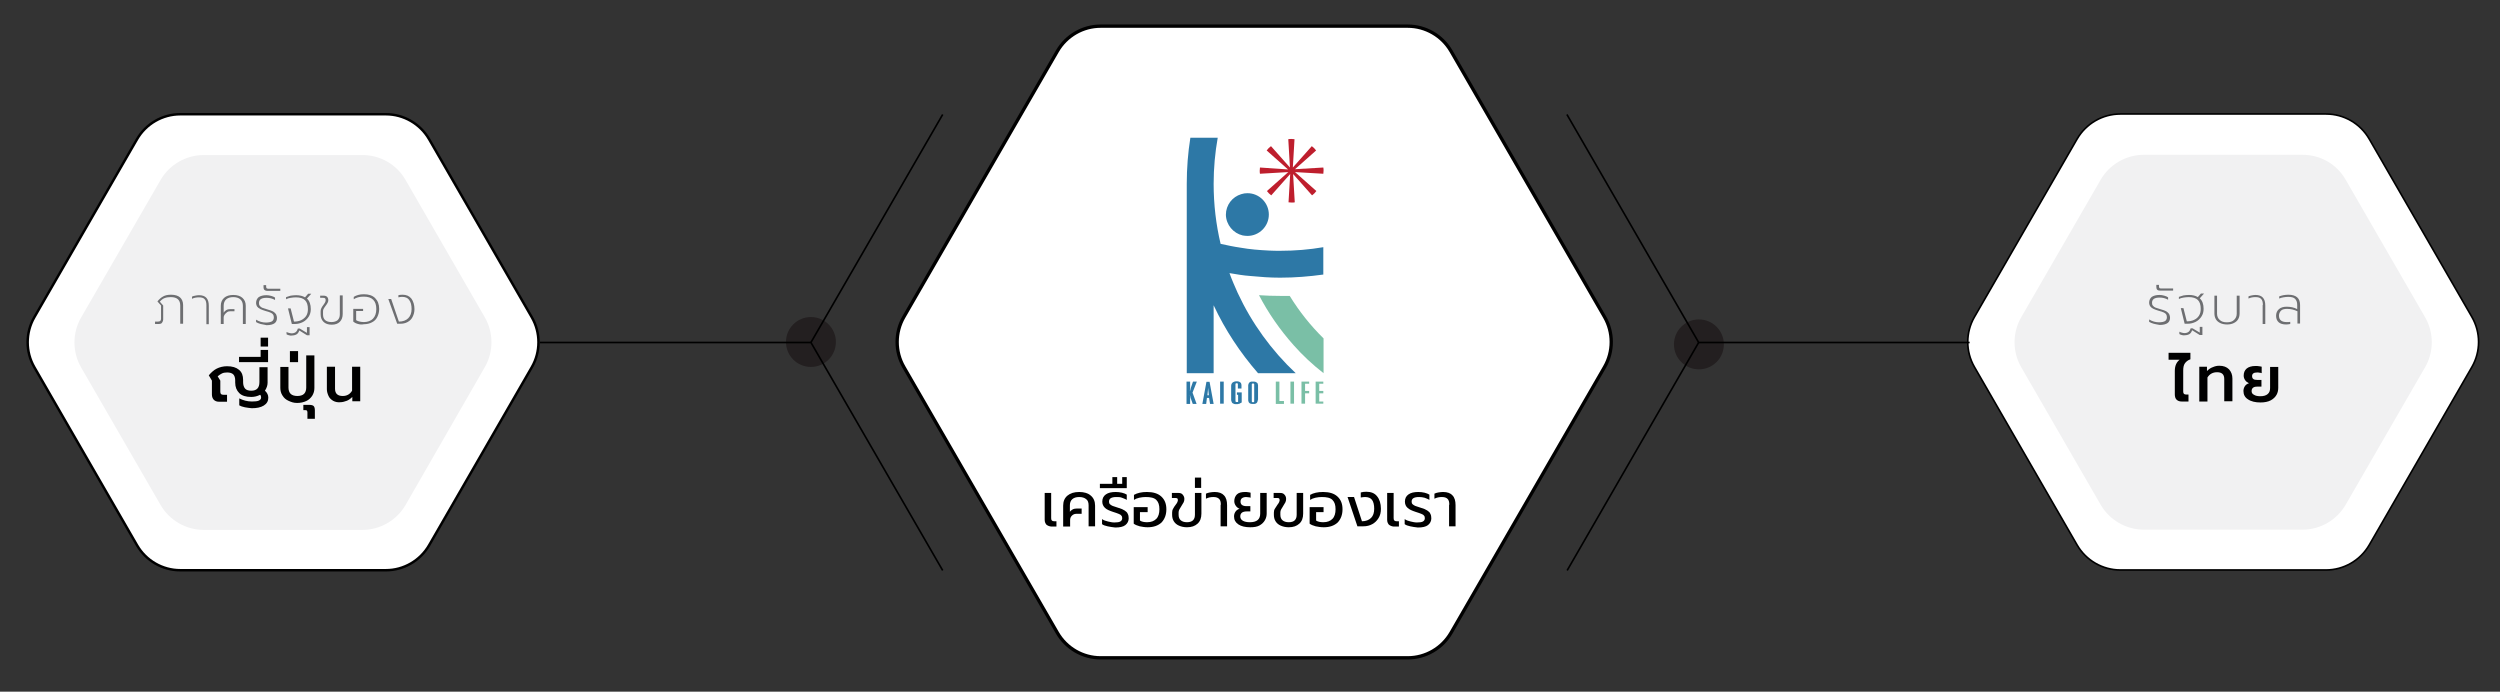 <?xml version="1.0" encoding="utf-8"?>
<!-- Generator: Adobe Illustrator 25.2.3, SVG Export Plug-In . SVG Version: 6.00 Build 0)  -->
<svg version="1.1" id="shricon_xA0_Image_1_" xmlns="http://www.w3.org/2000/svg" xmlns:xlink="http://www.w3.org/1999/xlink"
	 x="0px" y="0px" viewBox="0 0 1041.7 288.2" style="enable-background:new 0 0 1041.7 288.2;" xml:space="preserve">
<rect x="0" y="0" width="1041.7" height="288.2" fill="#333333" stroke="none"/>
<style type="text/css">
	.st0{fill:#FFFFFF;stroke:#000000;stroke-width:1.387;stroke-miterlimit:10;}
	.st1{fill:#231F20;}
	.st2{fill:#2D78A6;}
	.st3{fill:#7ABFA6;}
	.st4{fill:#BE1E2D;}
	.st5{fill:#FFFFFF;stroke:#000000;stroke-width:1.04;stroke-miterlimit:10;}
	.st6{fill:#F1F1F2;}
	.st7{fill:#6D6E71;}
	.st8{fill:#FFFFFF;stroke:#000000;stroke-width:0.693;stroke-miterlimit:10;}
	.st9{fill:none;stroke:#000000;stroke-width:0.693;stroke-miterlimit:10;}
</style>
<g>
	<path class="st0" d="M586.6,10.9h-128c-7.4,0-14.3,4-18,10.4l-64,110.8c-3.7,6.4-3.7,14.4,0,20.8l64,110.8
		c3.7,6.4,10.6,10.4,18,10.4h128c7.4,0,14.3-4,18-10.4l64-110.8c3.7-6.4,3.7-14.4,0-20.8l-64-110.8C600.9,14.9,594,10.9,586.6,10.9z
		"/>
	<circle class="st1" cx="707.9" cy="143.5" r="10.4"/>
	<circle class="st1" cx="337.9" cy="142.5" r="10.4"/>
	<g>
		<path d="M436,218.6c-0.4-0.5-0.7-1.1-0.7-2v-11.2h2.7v10.5c0,0.5,0.1,0.8,0.3,1c0.2,0.2,0.5,0.3,1,0.3h0.9v2.2H438
			C437.1,219.3,436.5,219,436,218.6z"/>
		<path d="M443,210.7c0-1.8,0.6-3.2,1.8-4.2s2.8-1.5,4.9-1.5c2,0,3.7,0.5,4.8,1.5c1.2,1,1.8,2.4,1.8,4.2v8.6h-2.7v-8.7
			c0-1.2-0.3-2.1-1-2.6c-0.7-0.6-1.7-0.9-2.9-0.9c-1.3,0-2.2,0.3-2.9,0.9c-0.7,0.6-1,1.5-1,2.6v2.7c0.2-0.4,0.6-0.7,1.1-1
			c0.5-0.3,1.1-0.4,1.7-0.4h2.1v2.2h-2.3c-0.7,0-1.3,0.3-1.8,0.8c-0.5,0.5-0.7,1.1-0.7,1.8v2.7H443V210.7z"/>
		<path d="M461.5,219.3c-1-0.2-1.8-0.5-2.3-0.9v-2.1c0.7,0.5,1.6,0.8,2.5,1c0.9,0.2,1.7,0.4,2.6,0.4c1.1,0,2-0.1,2.5-0.4
			c0.5-0.3,0.8-0.7,0.8-1.4c0-0.5-0.1-0.8-0.4-1.1c-0.2-0.3-0.6-0.5-1.1-0.7c-0.5-0.2-1.3-0.5-2.3-0.8c-1.5-0.5-2.7-1-3.4-1.7
			s-1.1-1.5-1.1-2.6c0-1.3,0.5-2.3,1.5-3c1-0.7,2.3-1,4.1-1c0.9,0,1.7,0.1,2.6,0.3s1.5,0.5,2,0.8v2.2c-0.6-0.4-1.3-0.6-2-0.9
			s-1.5-0.3-2.3-0.3c-2.1,0-3.1,0.6-3.1,1.9c0,0.5,0.1,0.8,0.4,1.1s0.7,0.5,1.1,0.7c0.5,0.2,1.3,0.4,2.4,0.8c1.1,0.3,2,0.7,2.6,1.1
			c0.6,0.4,1.1,0.8,1.3,1.4c0.3,0.5,0.4,1.2,0.4,1.9c0,1.1-0.5,2.1-1.4,2.8c-0.9,0.7-2.3,1-4.2,1
			C463.5,219.7,462.5,219.5,461.5,219.3z"/>
		<path d="M458.3,201.6h5.2v-2.8h2v2.8h2.1v-2.8h1.9v4.6h-11.2V201.6z"/>
		<path d="M474.9,219.3c-1-0.3-1.9-0.6-2.5-1.1v-6.9h5.8v2.1H475v3.5c0.7,0.5,1.8,0.7,3,0.7c1.7,0,2.9-0.5,3.8-1.4
			c0.9-0.9,1.3-2.3,1.3-4c0-1.8-0.4-3-1.3-3.9s-2.4-1.2-4.4-1.2c-0.9,0-1.8,0.1-2.7,0.3s-1.6,0.5-2.2,0.9v-2.1
			c0.7-0.4,1.5-0.7,2.4-0.9c0.9-0.2,1.9-0.3,3-0.3c2.6,0,4.6,0.6,6,1.9c1.4,1.3,2.1,3,2.1,5.3c0,2.3-0.7,4.1-2,5.5
			c-1.4,1.3-3.3,2-5.8,2C477,219.7,475.9,219.5,474.9,219.3z"/>
		<path d="M491.2,219c-0.9-0.4-1.6-1-2.1-1.8s-0.7-1.7-0.7-2.7v-0.9c0-0.6,0.1-1.1,0.4-1.6c0.2-0.5,0.6-1,1.1-1.7
			c0.3-0.4,0.6-0.8,0.7-1.1s0.2-0.6,0.2-0.8c0-0.3-0.1-0.6-0.2-0.7c-0.2-0.1-0.4-0.2-0.8-0.2h-1.5v-2.1h2.7c0.8,0,1.4,0.2,1.8,0.7
			s0.7,1,0.7,1.8c0,0.5-0.1,1-0.3,1.4s-0.5,0.9-0.9,1.5c-0.4,0.6-0.7,1.1-0.9,1.5c-0.2,0.4-0.3,0.8-0.3,1.2v1c0,1,0.3,1.8,0.9,2.3
			c0.6,0.5,1.4,0.8,2.6,0.8c1.1,0,2-0.3,2.5-0.8c0.6-0.6,0.8-1.4,0.8-2.4v-9h2.7v8.6c0,1.8-0.5,3.2-1.6,4.2c-1.1,1-2.5,1.5-4.4,1.5
			C493.2,219.7,492.1,219.4,491.2,219z"/>
		<path d="M497.9,199h2.6v4.3h-2.6V199z"/>
		<path d="M508.7,210.3c0-1.1-0.2-1.9-0.7-2.4c-0.5-0.5-1.2-0.8-2.4-0.8c-1.1,0-2.1,0.2-3.1,0.7v-2.1c0.4-0.2,1-0.4,1.6-0.5
			c0.7-0.1,1.3-0.2,2-0.2c1.8,0,3.1,0.5,3.9,1.4c0.9,0.9,1.3,2.3,1.3,4.1v8.8h-2.7V210.3z"/>
		<path d="M516,218.5c-1.2-0.8-1.8-1.9-1.8-3.3c0-0.8,0.2-1.4,0.6-2s1-1,1.7-1.2c-0.7-0.3-1.2-0.7-1.6-1.3s-0.6-1.2-0.6-1.9
			c0-1.1,0.4-2.1,1.1-2.8s1.9-1,3.4-1c0.4,0,0.8,0,1.3,0.1s0.8,0.1,1,0.2v2.1c-0.2-0.1-0.5-0.2-0.9-0.2s-0.7-0.1-1-0.1
			c-0.7,0-1.3,0.2-1.7,0.5c-0.4,0.3-0.6,0.8-0.6,1.4c0,0.6,0.2,1.1,0.6,1.4s1,0.5,1.8,0.5h1.7v2.2h-1.6c-0.8,0-1.5,0.2-1.9,0.5
			c-0.5,0.4-0.7,0.9-0.7,1.6c0,0.8,0.4,1.4,1.1,1.8c0.7,0.4,1.7,0.6,2.9,0.6c2.9,0,4.3-1.2,4.3-3.6v-8.6h2.7v8.5
			c0,1-0.2,1.9-0.7,2.8c-0.5,0.9-1.2,1.6-2.2,2.2c-1,0.6-2.4,0.8-4,0.8C518.8,219.7,517.2,219.3,516,218.5z"/>
		<path d="M533.6,219c-0.9-0.4-1.6-1-2.1-1.8s-0.7-1.7-0.7-2.7v-0.9c0-0.6,0.1-1.1,0.4-1.6s0.6-1,1.1-1.7c0.3-0.4,0.6-0.8,0.7-1.1
			s0.2-0.6,0.2-0.8c0-0.3-0.1-0.6-0.2-0.7s-0.4-0.2-0.8-0.2h-1.5v-2.1h2.7c0.8,0,1.4,0.2,1.8,0.7c0.4,0.4,0.7,1,0.7,1.8
			c0,0.5-0.1,1-0.3,1.4c-0.2,0.4-0.5,0.9-0.9,1.5c-0.4,0.6-0.7,1.1-0.9,1.5c-0.2,0.4-0.3,0.8-0.3,1.2v1c0,1,0.3,1.8,0.9,2.3
			c0.6,0.5,1.4,0.8,2.6,0.8s2-0.3,2.5-0.8c0.6-0.6,0.8-1.4,0.8-2.4v-9h2.7v8.6c0,1.8-0.5,3.2-1.6,4.2c-1.1,1-2.5,1.5-4.4,1.5
			C535.6,219.7,534.5,219.4,533.6,219z"/>
		<path d="M548.2,219.3c-1-0.3-1.9-0.6-2.5-1.1v-6.9h5.8v2.1h-3.1v3.5c0.7,0.5,1.8,0.7,3,0.7c1.7,0,2.9-0.5,3.8-1.4
			c0.9-0.9,1.3-2.3,1.3-4c0-1.8-0.4-3-1.3-3.9s-2.4-1.2-4.4-1.2c-0.9,0-1.8,0.1-2.7,0.3c-0.9,0.2-1.6,0.5-2.2,0.9v-2.1
			c0.7-0.4,1.5-0.7,2.4-0.9c0.9-0.2,1.9-0.3,3-0.3c2.6,0,4.6,0.6,6,1.9c1.4,1.3,2.1,3,2.1,5.3c0,2.3-0.7,4.1-2,5.5
			c-1.4,1.3-3.3,2-5.8,2C550.3,219.7,549.2,219.5,548.2,219.3z"/>
		<path d="M561.5,207.1h2.7l3.3,10.1c1.6,0,2.9-0.5,3.8-1.4s1.3-2.2,1.3-3.8c0-1.6-0.3-2.9-0.9-3.7s-1.6-1.2-2.9-1.2
			c-0.6,0-1.2,0.1-1.8,0.2v-2.1c0.7-0.2,1.4-0.3,2.3-0.3c2,0,3.5,0.6,4.5,1.9c1,1.2,1.6,3,1.6,5.2c0,1.5-0.3,2.8-1,3.9
			c-0.7,1.1-1.5,1.9-2.6,2.5c-1.1,0.6-2.3,0.9-3.7,0.9h-2.5L561.5,207.1z"/>
		<path d="M578.7,218.6c-0.4-0.5-0.7-1.1-0.7-2v-11.2h2.7v10.5c0,0.5,0.1,0.8,0.3,1c0.2,0.2,0.5,0.3,1,0.3h0.9v2.2h-2.3
			C579.8,219.3,579.2,219,578.7,218.6z"/>
		<path d="M587.6,219.3c-1-0.2-1.8-0.5-2.3-0.9v-2.1c0.7,0.5,1.6,0.8,2.5,1c0.9,0.2,1.7,0.4,2.6,0.4c1.1,0,2-0.1,2.5-0.4
			s0.8-0.7,0.8-1.4c0-0.5-0.1-0.8-0.4-1.1c-0.2-0.3-0.6-0.5-1.1-0.7s-1.3-0.5-2.3-0.8c-1.5-0.5-2.7-1-3.4-1.7
			c-0.7-0.6-1.1-1.5-1.1-2.6c0-1.3,0.5-2.3,1.5-3c1-0.7,2.3-1,4.1-1c0.9,0,1.7,0.1,2.6,0.3c0.8,0.2,1.5,0.5,2,0.8v2.2
			c-0.6-0.4-1.3-0.6-2-0.9c-0.8-0.2-1.5-0.3-2.3-0.3c-2.1,0-3.1,0.6-3.1,1.9c0,0.5,0.1,0.8,0.4,1.1c0.3,0.3,0.7,0.5,1.1,0.7
			c0.5,0.2,1.3,0.4,2.4,0.8c1.1,0.3,2,0.7,2.6,1.1c0.6,0.4,1.1,0.8,1.3,1.4c0.3,0.5,0.4,1.2,0.4,1.9c0,1.1-0.5,2.1-1.4,2.8
			c-0.9,0.7-2.3,1-4.2,1C589.6,219.7,588.6,219.5,587.6,219.3z"/>
		<path d="M603.9,210.3c0-1.1-0.2-1.9-0.7-2.4c-0.5-0.5-1.2-0.8-2.4-0.8c-1.1,0-2.1,0.2-3.1,0.7v-2.1c0.4-0.2,1-0.4,1.6-0.5
			c0.7-0.1,1.3-0.2,2-0.2c1.8,0,3.1,0.5,3.9,1.4c0.9,0.9,1.3,2.3,1.3,4.1v8.8h-2.7V210.3z"/>
	</g>
	<g>
		<g>
			<path class="st2" d="M496.9,163.6l1.7,4.7h-1.6l-0.9-2.5l-0.3-1.3h0l0.1,1.3v2.5h-1.5V159h1.5v2.6l-0.1,1.2h0.1l0.3-1.2l0.9-2.6
				h1.6L496.9,163.6z"/>
			<path class="st2" d="M504.2,168.3l-0.4-2.5h-0.9l-0.3,2.5H501l1.7-9.2h1.3l1.7,9.2H504.2z M503.5,162.8l-0.1-1.2h0l-0.1,1.2
				l-0.2,1.9h0.6L503.5,162.8z"/>
			<path class="st2" d="M508.4,168.3V159h1.5v9.2H508.4z"/>
			<path class="st2" d="M516.8,168c-0.1,0.1-0.2,0.1-0.3,0.2c-0.1,0-0.2,0.1-0.4,0.1c-0.1,0-0.2,0-0.4,0.1c-0.1,0-0.2,0-0.3,0
				c-0.1,0-0.2,0-0.2,0H515c-0.3,0-0.5,0-0.8-0.1c-0.2-0.1-0.4-0.2-0.6-0.3c-0.2-0.1-0.3-0.3-0.4-0.6c-0.1-0.2-0.2-0.5-0.2-0.8v-5.9
				c0-0.3,0.1-0.6,0.2-0.8c0.1-0.2,0.3-0.4,0.5-0.6c0.2-0.1,0.4-0.2,0.7-0.3c0.2-0.1,0.5-0.1,0.8-0.1c0.1,0,0.3,0,0.5,0
				c0.2,0,0.3,0.1,0.5,0.1c0.2,0.1,0.3,0.1,0.4,0.2c0.1,0.1,0.3,0.2,0.4,0.3c0.1,0.1,0.2,0.3,0.2,0.5c0.1,0.2,0.1,0.4,0.1,0.6v1.3
				h-1.5v-1.7c0-0.1,0-0.2,0-0.2c0-0.1-0.1-0.1-0.1-0.2c0,0-0.1-0.1-0.2-0.1c-0.1,0-0.1,0-0.2,0c-0.1,0-0.1,0-0.2,0
				c-0.1,0-0.1,0.1-0.2,0.1c0,0-0.1,0.1-0.1,0.2c0,0.1,0,0.1,0,0.2v6.8c0,0.1,0,0.3,0.1,0.4c0.1,0.1,0.2,0.1,0.4,0.1
				c0.1,0,0.1,0,0.2,0c0.1,0,0.1,0,0.2,0c0,0,0.1,0,0.1,0c0,0,0.1,0,0.1,0v-3h-0.5v-1h2v4.2C517,167.9,516.9,168,516.8,168z"/>
			<path class="st2" d="M524.1,166.6c0,0.2,0,0.4-0.1,0.6c-0.1,0.2-0.1,0.3-0.2,0.5c-0.1,0.1-0.2,0.2-0.3,0.3
				c-0.1,0.1-0.3,0.2-0.4,0.2c-0.2,0.1-0.3,0.1-0.5,0.1c-0.2,0-0.3,0-0.5,0c-0.2,0-0.3,0-0.5,0c-0.2,0-0.3-0.1-0.5-0.1
				c-0.2-0.1-0.3-0.1-0.4-0.2c-0.1-0.1-0.2-0.2-0.3-0.3c-0.1-0.1-0.2-0.3-0.2-0.5c-0.1-0.2-0.1-0.4-0.1-0.6v-5.9
				c0-0.2,0-0.4,0.1-0.6c0.1-0.2,0.1-0.3,0.2-0.5c0.1-0.1,0.2-0.2,0.3-0.3c0.1-0.1,0.3-0.2,0.4-0.2c0.2-0.1,0.3-0.1,0.5-0.1
				c0.2,0,0.3,0,0.5,0c0.1,0,0.3,0,0.5,0c0.2,0,0.3,0.1,0.5,0.1c0.2,0.1,0.3,0.1,0.4,0.2c0.1,0.1,0.3,0.2,0.4,0.3
				c0.1,0.1,0.2,0.3,0.2,0.5c0.1,0.2,0.1,0.4,0.1,0.6V166.6z M522.6,160.3c0-0.1,0-0.2,0-0.2c0-0.1-0.1-0.1-0.1-0.2
				c0,0-0.1-0.1-0.2-0.1c-0.1,0-0.1,0-0.2,0c-0.1,0-0.1,0-0.2,0c-0.1,0-0.1,0.1-0.2,0.1c0,0-0.1,0.1-0.1,0.2c0,0.1,0,0.1,0,0.2v6.8
				c0,0.2,0,0.3,0.1,0.4c0.1,0.1,0.2,0.1,0.4,0.1c0.1,0,0.1,0,0.2,0c0.1,0,0.1,0,0.2-0.1c0,0,0.1-0.1,0.1-0.2c0-0.1,0-0.1,0-0.2
				V160.3z"/>
		</g>
		<g>
			<path class="st3" d="M531.6,168.3V159h1.5v8.1h1.9v1.2H531.6z"/>
			<path class="st3" d="M537.7,168.3V159h1.5v9.2H537.7z"/>
			<path class="st3" d="M543.8,163.9v4.3h-1.5V159h3.2v0.9h-1.7v3h1.7v1H543.8z"/>
			<path class="st3" d="M548.2,168.3V159h3.2v0.9h-1.7v3h1.7v1h-1.7v3.4h1.7v0.9H548.2z"/>
		</g>
		<g>
			<path class="st4" d="M548.4,62.7c-0.5-0.7-1.1-1.3-1.8-1.8l-7.9,8.9l0.7-11.8c-0.4,0-0.8-0.1-1.3-0.1s-0.9,0-1.3,0.1l0.7,11.8
				l-7.9-8.9c-0.7,0.5-1.3,1.1-1.8,1.8l8.9,7.9L525,69.8c0,0.4-0.1,0.8-0.1,1.3c0,0.4,0,0.9,0.1,1.3l11.8-0.7l-8.9,7.9
				c0.5,0.7,1.1,1.3,1.8,1.8l7.9-8.9l-0.7,11.8c0.4,0,0.8,0.1,1.3,0.1s0.9,0,1.3-0.1l-0.7-11.8l7.9,8.9c0.7-0.5,1.3-1.1,1.8-1.8
				l-8.9-7.9l11.8,0.7c0-0.4,0.1-0.8,0.1-1.3c0-0.4,0-0.9-0.1-1.3l-11.8,0.7L548.4,62.7z"/>
			<path class="st2" d="M517.8,98.1c0.6,0.1,1.3,0.2,2,0.2c4.9,0,8.9-4,8.9-8.9c0-4.9-4-8.9-8.9-8.9c-0.9,0-1.7,0.1-2.6,0.4
				c-3.7,1.1-6.4,4.5-6.4,8.6C510.9,93.7,513.9,97.2,517.8,98.1z"/>
			<path class="st3" d="M533.5,123.3c-3,0-6-0.1-8.9-0.3c3.9,7.5,8.8,14.5,14.4,20.8c3.8,4.3,8,8.2,12.5,11.7V141
				c-5.4-5.3-10.1-11.2-14.1-17.7C536,123.3,534.8,123.3,533.5,123.3z"/>
			<path class="st2" d="M533.5,104.5c-1.6,0-3.2,0-4.8-0.1c-4-0.2-7.9-0.5-11.8-1.2c-2.8-0.4-5.6-1-8.3-1.6c-1.9-8-2.9-16.4-2.9-25
				c0-6.6,0.6-13,1.7-19.2h-11.4c-1,6.3-1.5,12.7-1.5,19.2v78.9h11.2v-28.3c4.8,10.3,11.1,19.8,18.5,28.3h15.7
				c-10.1-9.5-18.3-20.8-24.2-33.5c-1.2-2.7-2.4-5.4-3.4-8.2c2.9,0.5,5.8,1,8.7,1.2c4.1,0.4,8.2,0.7,12.3,0.7h0.2
				c6.1,0,12.1-0.5,17.9-1.3V103C545.6,104,539.6,104.5,533.5,104.5z"/>
		</g>
	</g>
	<path class="st5" d="M160.8,47.6H75.1c-7.4,0-14.3,4-18,10.4l-42.8,74.2c-3.7,6.4-3.7,14.4,0,20.8l42.8,74.2
		c3.7,6.4,10.6,10.4,18,10.4h85.7c7.4,0,14.3-4,18-10.4l42.8-74.2c3.7-6.4,3.7-14.4,0-20.8L178.8,58
		C175.1,51.6,168.2,47.6,160.8,47.6z"/>
	<path class="st6" d="M151,64.6H84.9c-7.4,0-14.3,4-18,10.4l-33.1,57.3c-3.7,6.4-3.7,14.4,0,20.8l33.1,57.3
		c3.7,6.4,10.6,10.4,18,10.4H151c7.4,0,14.3-4,18-10.4L202,153c3.7-6.4,3.7-14.4,0-20.8L169,75C165.3,68.5,158.4,64.6,151,64.6z"/>
	<g>
		<g>
			<path class="st7" d="M64.9,134h0.9c0.5,0,0.8-0.1,1-0.3c0.2-0.2,0.3-0.5,0.3-0.9v-5.5l-1.5-1.7c0.7-0.9,1.5-1.6,2.4-2.1
				c0.9-0.5,2-0.7,3.3-0.7c1.6,0,2.9,0.4,3.7,1.1s1.3,1.8,1.3,3.2v7.8h-1.2v-7.6c0-2.3-1.3-3.5-3.9-3.5c-1,0-1.8,0.1-2.6,0.4
				s-1.4,0.8-2,1.5l1.4,1.6v5.7c0,0.6-0.2,1.1-0.5,1.5c-0.3,0.4-0.8,0.5-1.5,0.5h-1.4V134z"/>
			<path class="st7" d="M86,127.2c0-1.1-0.2-2-0.7-2.5c-0.5-0.6-1.3-0.8-2.4-0.8c-1.1,0-2.1,0.2-2.9,0.6v-0.9
				c0.4-0.2,0.8-0.3,1.3-0.4s1.1-0.2,1.6-0.2c2.8,0,4.1,1.5,4.1,4.4v7.7H86V127.2z"/>
			<path class="st7" d="M92,127.4c0-1.4,0.5-2.5,1.4-3.3s2.2-1.2,3.8-1.2c1.6,0,2.9,0.4,3.8,1.2c0.9,0.8,1.4,1.9,1.4,3.3v7.6h-1.2
				v-7.6c0-1.2-0.4-2.1-1.1-2.7c-0.7-0.6-1.7-0.9-2.9-0.9c-1.2,0-2.2,0.3-2.9,0.9c-0.7,0.6-1.1,1.5-1.1,2.7v2.9
				c0.2-0.4,0.6-0.8,1.1-1.1c0.5-0.3,1.1-0.4,1.7-0.4h1.7v0.9h-1.8c-0.5,0-0.9,0.1-1.3,0.4s-0.7,0.6-1,1s-0.4,0.8-0.4,1.2v2.7H92
				V127.4z"/>
			<path class="st7" d="M108.6,135c-0.8-0.2-1.4-0.5-1.9-0.8v-1c0.6,0.4,1.3,0.7,2,0.9c0.7,0.2,1.4,0.3,2.1,0.3c1.1,0,2-0.2,2.5-0.5
				c0.5-0.3,0.8-0.9,0.8-1.6c0-0.5-0.1-0.9-0.3-1.2c-0.2-0.3-0.5-0.6-1-0.8c-0.5-0.2-1.2-0.5-2.1-0.7c-0.9-0.3-1.6-0.5-2.2-0.8
				c-0.6-0.3-1-0.6-1.3-1c-0.3-0.4-0.5-1-0.5-1.6c0-1,0.4-1.8,1.1-2.4c0.8-0.5,1.8-0.8,3.2-0.8c0.7,0,1.3,0.1,2,0.3s1.2,0.4,1.6,0.7
				v1c-1.1-0.6-2.2-0.9-3.5-0.9c-2.2,0-3.2,0.7-3.2,2.2c0,0.5,0.1,0.9,0.4,1.2c0.2,0.3,0.6,0.6,1.1,0.8c0.5,0.2,1.2,0.4,2.2,0.7
				c1,0.3,1.7,0.5,2.2,0.8c0.5,0.3,0.9,0.7,1.2,1.1c0.2,0.4,0.4,1,0.4,1.6c0,0.9-0.3,1.7-1,2.2s-1.8,0.8-3.3,0.8
				C110.2,135.3,109.4,135.2,108.6,135z"/>
			<path class="st7" d="M109.8,119.7v-0.9h1.1v0.7c0,0.3,0.1,0.5,0.2,0.6s0.3,0.2,0.6,0.2h5.1v0.9h-5.6
				C110.3,121.1,109.8,120.7,109.8,119.7z"/>
			<path class="st7" d="M120,128.5h1.1l1.4,5.5c1.1,0,2.2-0.2,3-0.6s1.6-1,2.1-1.8c0.5-0.8,0.7-1.7,0.7-2.8c0-1.7-0.4-2.9-1.2-3.7
				c-0.8-0.8-2.1-1.2-3.8-1.2c-0.8,0-1.5,0.1-2.2,0.2c-0.7,0.1-1.4,0.3-1.9,0.6v-0.9c0.5-0.2,1.2-0.4,1.9-0.6
				c0.8-0.1,1.5-0.2,2.3-0.2c1.5,0,2.7,0.3,3.7,0.9l1.3-1.5h1.3l-1.8,2c1.1,1,1.6,2.5,1.6,4.4c0,1.2-0.3,2.3-0.9,3.2
				c-0.6,0.9-1.4,1.7-2.4,2.2c-1,0.5-2.1,0.8-3.3,0.8h-1.3L120,128.5z M120.4,139.7c-0.4-0.1-0.7-0.2-1-0.4v-1
				c0.3,0.2,0.6,0.3,1,0.4s0.8,0.2,1.1,0.2c0.7,0,1.3-0.2,1.7-0.5c0.4-0.3,0.7-0.8,0.9-1.5h0.8l3,1.8v-2.4h1.1v3.4h-1.1l-3.2-2
				c-0.2,0.7-0.6,1.3-1.1,1.6c-0.5,0.3-1.2,0.5-2,0.5C121.2,139.9,120.8,139.8,120.4,139.7z"/>
			<path class="st7" d="M134.8,134.1c-0.8-0.8-1.2-1.8-1.2-3.2v-1.2c0-0.5,0.1-0.9,0.3-1.3c0.2-0.4,0.5-0.9,0.9-1.4
				c0.3-0.5,0.6-0.8,0.7-1.1c0.1-0.3,0.2-0.5,0.2-0.8c0-0.4-0.1-0.7-0.3-0.8c-0.2-0.2-0.5-0.2-0.9-0.2h-1.1v-0.9h1.5
				c0.6,0,1.1,0.2,1.4,0.5c0.3,0.3,0.5,0.8,0.5,1.4c0,0.4-0.1,0.7-0.3,1.1c-0.2,0.4-0.5,0.8-0.8,1.2c-0.4,0.5-0.6,0.9-0.8,1.2
				c-0.2,0.3-0.3,0.7-0.3,1v1.4c0,1.1,0.3,1.9,0.9,2.4s1.4,0.8,2.6,0.8c1.1,0,2-0.3,2.6-0.8c0.6-0.6,0.9-1.4,0.9-2.4v-7.9h1.2v7.7
				c0,1.4-0.4,2.5-1.2,3.3c-0.8,0.8-1.9,1.2-3.4,1.2C136.8,135.3,135.6,134.9,134.8,134.1z"/>
			<path class="st7" d="M149.2,135c-0.8-0.2-1.4-0.5-2-1v-5.3h4.1v0.9h-2.9v3.8c0.5,0.3,0.9,0.5,1.5,0.6c0.5,0.1,1.1,0.2,1.7,0.2
				c1.6,0,2.9-0.5,3.8-1.4s1.4-2.3,1.4-4c0-1.7-0.4-3-1.3-3.9c-0.9-0.9-2.2-1.3-4-1.3c-1.7,0-3.1,0.4-4.1,1.1v-1
				c1.1-0.7,2.5-1.1,4.2-1.1c2,0,3.6,0.5,4.7,1.6c1.1,1.1,1.7,2.6,1.7,4.5c0,1.3-0.3,2.4-0.8,3.4c-0.5,1-1.2,1.7-2.2,2.2
				c-0.9,0.5-2.1,0.8-3.4,0.8C150.7,135.3,149.9,135.2,149.2,135z"/>
			<path class="st7" d="M161.8,124.6h1.2l3.2,9.4c1.7,0,3-0.5,3.9-1.4c0.9-0.9,1.4-2.2,1.4-3.8c0-1.6-0.3-2.9-1-3.8
				c-0.6-0.9-1.6-1.3-3-1.3c-0.5,0-1,0.1-1.5,0.2V123c0.4-0.1,1-0.2,1.7-0.2c1.6,0,2.8,0.5,3.7,1.6c0.8,1.1,1.3,2.6,1.3,4.4
				c0,1.3-0.3,2.3-0.8,3.3s-1.2,1.6-2.1,2.1c-0.9,0.5-1.9,0.7-3,0.7h-1.3L161.8,124.6z"/>
			<path d="M102,169.7c-1-0.2-1.8-0.5-2.3-0.8V166c1.6,0.8,3.3,1.3,5.3,1.3c1.3,0,2.3-0.1,2.9-0.4c0.6-0.3,0.9-0.7,0.9-1.3
				c0-0.4-0.1-0.8-0.4-1.1c-1.2,0.6-2.4,0.9-3.7,0.9c-2.2,0-3.9-0.5-5-1.6c-1.1-1.1-1.7-2.5-1.7-4.4v-0.9c0-1.1-0.3-2-0.8-2.5
				c-0.5-0.5-1.4-0.8-2.5-0.8c-0.8,0-1.6,0.1-2.2,0.4s-1.2,0.7-1.8,1.2l1.1,1.8v4.6c0,0.5,0.1,0.8,0.3,1c0.2,0.2,0.5,0.3,1,0.3h1.5
				v2.9h-3.3c-1,0-1.7-0.3-2.2-0.8s-0.8-1.3-0.8-2.2v-5.8l-1.3-2.2c1-1.2,2.1-2.2,3.3-2.8c1.2-0.6,2.7-1,4.3-1c2.2,0,3.8,0.5,5,1.5
				s1.7,2.4,1.7,4.2v0.9c0,1.2,0.3,2.1,0.8,2.7c0.5,0.6,1.4,0.9,2.6,0.9c2.3,0,3.4-1.2,3.4-3.6v-6.2h3.4v6.5c0,1.1-0.4,2.2-1.1,3.3
				c0.9,0.8,1.4,1.8,1.4,2.9c0,1.4-0.6,2.5-1.9,3.3c-1.3,0.8-3,1.1-5,1.1C104,170,103,169.9,102,169.7z"/>
			<path d="M99.6,148.7h9v-2.9h3.1v5.1H99.6V148.7z"/>
			<path d="M108.6,140.7h3.1v3.7h-3.1V140.7z"/>
			<path d="M120.2,167c-1.1-0.5-1.9-1.2-2.5-2.2c-0.6-0.9-0.9-2-0.9-3.2v-8.7h3.4v8.6c0,1.1,0.3,2,0.9,2.6c0.6,0.6,1.6,0.9,2.8,0.9
				c1.2,0,2.2-0.3,2.8-0.9s0.9-1.5,0.9-2.6v-13.4h3.4v13.6c0,1.2-0.3,2.2-0.9,3.2c-0.6,0.9-1.4,1.7-2.5,2.2s-2.3,0.8-3.8,0.8
				S121.3,167.5,120.2,167z"/>
			<path d="M128.1,171.8c0-0.3-0.1-0.5-0.2-0.7c-0.1-0.1-0.3-0.2-0.6-0.2h-0.9v-2.2h2.5c0.9,0,1.5,0.2,1.8,0.5
				c0.3,0.3,0.5,0.9,0.5,1.8v3.5h-3.1V171.8z"/>
			<path d="M120.8,146.3h3.4v4.6h-3.4V146.3z"/>
			<path d="M138.8,167c-0.8-0.5-1.5-1.1-1.9-2s-0.7-1.8-0.7-2.8v-9.4h3.4v9.2c0,2,1.1,3,3.2,3c1.7,0,3-0.7,3.9-2.2v-10h3.4v14.4
				h-3.3v-1.8c-0.7,0.7-1.5,1.3-2.3,1.6s-1.8,0.6-2.7,0.6C140.7,167.7,139.7,167.5,138.8,167z"/>
		</g>
	</g>
	<g>
		<path class="st8" d="M969.2,47.5h-85.7c-7.4,0-14.3,4-18,10.4l-42.8,74.2c-3.7,6.4-3.7,14.4,0,20.8l42.8,74.2
			c3.7,6.4,10.6,10.4,18,10.4h85.7c7.4,0,14.3-4,18-10.4l42.8-74.2c3.7-6.4,3.7-14.4,0-20.8l-42.8-74.2
			C983.5,51.5,976.7,47.5,969.2,47.5z"/>
		<path class="st6" d="M959.4,64.5h-66.1c-7.4,0-14.3,4-18,10.4l-33.1,57.3c-3.7,6.4-3.7,14.4,0,20.8l33.1,57.3
			c3.7,6.4,10.6,10.4,18,10.4h66.1c7.4,0,14.3-4,18-10.4l33.1-57.3c3.7-6.4,3.7-14.4,0-20.8l-33.1-57.3
			C973.7,68.4,966.9,64.5,959.4,64.5z"/>
	</g>
	<g>
		<g>
			<path class="st7" d="M897.4,134.9c-0.8-0.2-1.4-0.5-1.9-0.8v-1c0.6,0.4,1.3,0.7,2,0.9c0.7,0.2,1.4,0.3,2.1,0.3
				c1.1,0,2-0.2,2.5-0.5c0.5-0.3,0.8-0.9,0.8-1.6c0-0.5-0.1-0.9-0.3-1.2c-0.2-0.3-0.5-0.6-1-0.8c-0.5-0.2-1.2-0.5-2.1-0.7
				c-0.9-0.3-1.6-0.5-2.2-0.8s-1-0.6-1.3-1c-0.3-0.4-0.5-1-0.5-1.6c0-1,0.4-1.8,1.1-2.4c0.8-0.5,1.8-0.8,3.2-0.8
				c0.7,0,1.3,0.1,2,0.3s1.2,0.4,1.6,0.7v1c-1.1-0.6-2.2-0.9-3.5-0.9c-2.2,0-3.2,0.7-3.2,2.2c0,0.5,0.1,0.9,0.4,1.2
				c0.2,0.3,0.6,0.6,1.1,0.8c0.5,0.2,1.2,0.4,2.2,0.7c1,0.3,1.7,0.5,2.2,0.8c0.5,0.3,0.9,0.7,1.2,1.1c0.2,0.4,0.4,1,0.4,1.6
				c0,0.9-0.3,1.7-1,2.2c-0.7,0.5-1.8,0.8-3.3,0.8C898.9,135.2,898.1,135.1,897.4,134.9z"/>
			<path class="st7" d="M898.5,119.6v-0.9h1.1v0.7c0,0.3,0.1,0.5,0.2,0.6c0.1,0.1,0.3,0.2,0.6,0.2h5.1v0.9H900
				C899,121.1,898.5,120.6,898.5,119.6z"/>
			<path class="st7" d="M908.7,128.4h1.1l1.4,5.5c1.1,0,2.2-0.2,3-0.6c0.9-0.4,1.6-1,2.1-1.8c0.5-0.8,0.7-1.7,0.7-2.8
				c0-1.7-0.4-2.9-1.2-3.7c-0.8-0.8-2.1-1.2-3.8-1.2c-0.8,0-1.5,0.1-2.2,0.2c-0.7,0.1-1.4,0.3-1.9,0.6v-0.9c0.5-0.2,1.2-0.4,1.9-0.6
				c0.8-0.1,1.5-0.2,2.3-0.2c1.5,0,2.7,0.3,3.7,0.9l1.3-1.5h1.3l-1.8,2c1.1,1,1.6,2.5,1.6,4.4c0,1.2-0.3,2.3-0.9,3.2
				c-0.6,0.9-1.4,1.7-2.4,2.2c-1,0.5-2.1,0.8-3.3,0.8h-1.3L908.7,128.4z M909.1,139.6c-0.4-0.1-0.7-0.2-1-0.4v-1
				c0.3,0.2,0.6,0.3,1,0.4c0.4,0.1,0.8,0.2,1.1,0.2c0.7,0,1.3-0.2,1.7-0.5c0.4-0.3,0.7-0.8,0.9-1.5h0.8l3,1.8v-2.4h1.1v3.4h-1.1
				l-3.2-2c-0.2,0.7-0.6,1.3-1.1,1.6c-0.5,0.3-1.2,0.5-2,0.5C909.9,139.8,909.5,139.7,909.1,139.6z"/>
			<path class="st7" d="M925.1,134.6c-0.8-0.4-1.4-0.9-1.8-1.6c-0.4-0.7-0.6-1.5-0.6-2.4v-7.4h1.1v7.5c0,1.1,0.4,2,1.1,2.6
				c0.7,0.7,1.7,1,3,1s2.3-0.3,3-1c0.7-0.7,1.1-1.5,1.1-2.6v-7.5h1.2v7.4c0,0.9-0.2,1.7-0.6,2.4c-0.4,0.7-1,1.2-1.8,1.6
				c-0.8,0.4-1.7,0.6-2.8,0.6S925.9,135,925.1,134.6z"/>
			<path class="st7" d="M942.9,127.1c0-1.1-0.2-2-0.7-2.5c-0.5-0.6-1.3-0.8-2.4-0.8c-1.1,0-2.1,0.2-2.9,0.6v-0.9
				c0.4-0.2,0.8-0.3,1.3-0.4s1.1-0.2,1.6-0.2c2.8,0,4.1,1.5,4.1,4.4v7.7h-1.1V127.1z"/>
			<path class="st7" d="M949.5,134.3c-0.7-0.6-1.1-1.5-1.1-2.7c0-1.2,0.4-2.1,1.2-2.8c0.8-0.7,1.9-1,3.2-1c1.6,0,3.1,0.3,4.4,1v-1.7
				c0-1.2-0.3-2-0.9-2.6s-1.6-0.8-2.9-0.8c-0.7,0-1.3,0.1-2,0.2c-0.7,0.1-1.2,0.3-1.7,0.5v-0.9c0.4-0.2,1-0.3,1.7-0.5
				c0.7-0.1,1.4-0.2,2.1-0.2c1.7,0,2.9,0.4,3.7,1.1s1.2,1.8,1.2,3.2v7.7h-1.1v-5.1c-1.3-0.6-2.7-1-4.3-1c-1.1,0-2,0.2-2.5,0.7
				s-0.9,1.2-0.9,2.1c0,1.8,1.1,2.7,3.2,2.7c0.2,0,0.5,0,0.8,0c0.3,0,0.5-0.1,0.7-0.1v0.9c-0.5,0.1-1.1,0.2-1.7,0.2
				C951.2,135.2,950.2,134.9,949.5,134.3z"/>
			<path d="M906.9,166.5c-0.5-0.5-0.7-1.3-0.7-2.2v-9.7c0-2.2,0.7-3.7,2-4.7h-4.6V147h9.1v2.7c-1.1,0.4-1.8,1-2.3,1.7
				c-0.5,0.7-0.7,1.7-0.7,3v8.7c0,0.5,0.1,0.8,0.3,1c0.2,0.2,0.5,0.3,1,0.3h0.9v2.9H909C908.1,167.3,907.4,167,906.9,166.5z"/>
			<path d="M916.3,152.8h3.3v1.8c0.7-0.7,1.5-1.3,2.4-1.6c0.9-0.4,1.8-0.6,2.7-0.6c1.8,0,3.1,0.5,4.1,1.5c0.9,1,1.4,2.3,1.4,3.8v9.5
				h-3.4v-9.3c0-1.9-1-2.8-3-2.8c-1.7,0-3.1,0.7-4,2.2v10h-3.4V152.8z"/>
			<path d="M936.7,166.4c-1.3-0.8-1.9-2-1.9-3.5c0-0.7,0.2-1.4,0.6-2c0.4-0.6,1-1,1.7-1.2c-0.6-0.3-1.2-0.7-1.6-1.3
				s-0.6-1.2-0.6-1.9c0-1.2,0.4-2.2,1.2-2.9c0.8-0.7,2.1-1.1,3.7-1.1c0.5,0,1,0,1.5,0.1c0.5,0.1,0.8,0.1,1.1,0.2v2.7
				c-0.2-0.1-0.5-0.2-0.9-0.2c-0.4-0.1-0.7-0.1-1-0.1c-1.4,0-2.1,0.5-2.1,1.5c0,0.6,0.2,1,0.5,1.2c0.3,0.3,0.9,0.4,1.6,0.4h1.8v2.8
				h-1.8c-1.5,0-2.3,0.6-2.3,1.9c0,0.6,0.3,1.2,1,1.5c0.6,0.4,1.5,0.6,2.6,0.6c1.4,0,2.4-0.3,3.1-0.9c0.7-0.6,1-1.4,1-2.5v-8.8h3.4
				v8.7c0,1-0.2,2-0.7,2.9c-0.5,0.9-1.3,1.7-2.4,2.3c-1.1,0.6-2.6,0.9-4.3,0.9C939.8,167.7,938,167.3,936.7,166.4z"/>
		</g>
	</g>
	<g>
		<polyline class="st9" points="392.8,237.7 337.9,142.7 225,142.7 		"/>
		<line class="st9" x1="392.8" y1="47.7" x2="337.9" y2="142.7"/>
	</g>
	<g>
		<polyline class="st9" points="652.9,47.7 707.8,142.7 820.7,142.7 		"/>
		<line class="st9" x1="653" y1="237.7" x2="707.8" y2="142.7"/>
	</g>
</g>
</svg>
